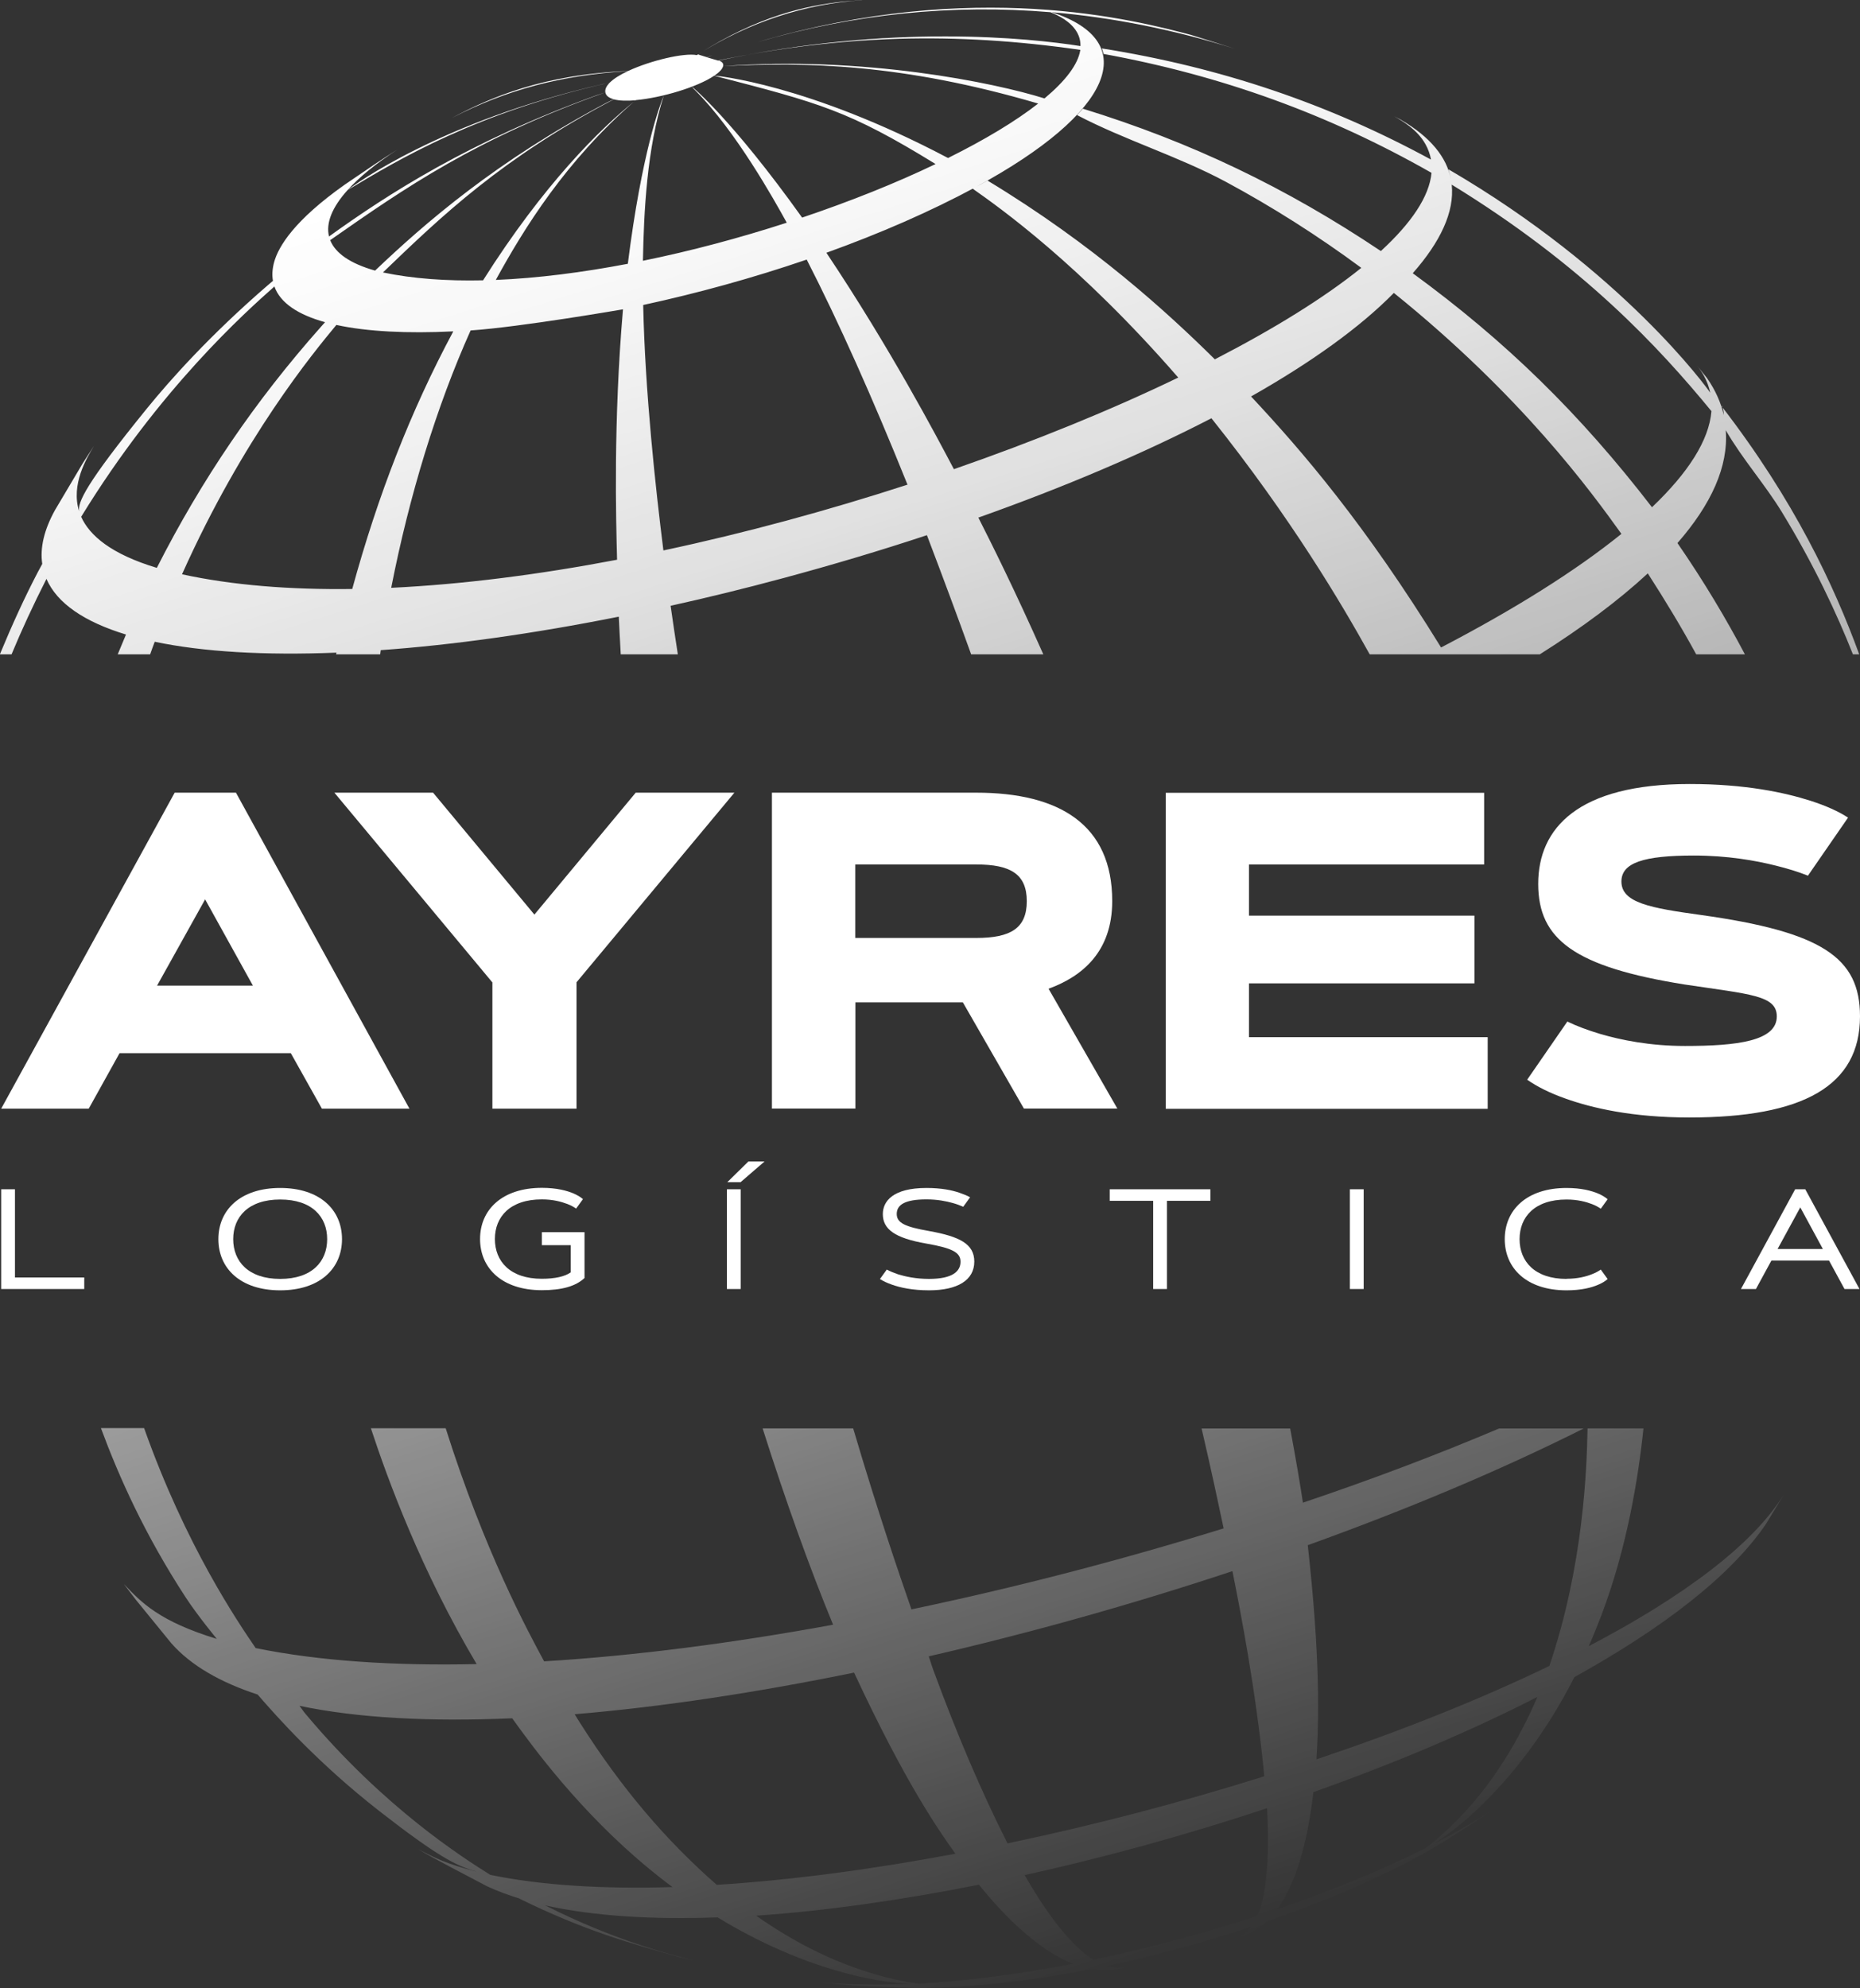 <?xml version="1.0" encoding="UTF-8"?><svg id="Layer_2" xmlns="http://www.w3.org/2000/svg" xmlns:xlink="http://www.w3.org/1999/xlink" viewBox="0 0 141.73 151.49"><rect x="0" y="0" width="141.73" height="151.49" fill="#333333" stroke="none"/><defs><style>.cls-1{fill:#fff;}.cls-2{fill:url(#Gradiente_sem_nome_31);}</style><linearGradient id="Gradiente_sem_nome_31" x1="98.87" y1="158.17" x2="50.79" y2="7.76" gradientTransform="matrix(1, 0, 0, 1, 0, 0)" gradientUnits="userSpaceOnUse"><stop offset=".07" stop-color="#fff" stop-opacity="0"/><stop offset=".16" stop-color="#fff" stop-opacity=".12"/><stop offset=".4" stop-color="#fff" stop-opacity=".43"/><stop offset=".61" stop-color="#fff" stop-opacity=".67"/><stop offset=".78" stop-color="#fff" stop-opacity=".85"/><stop offset=".92" stop-color="#fff" stop-opacity=".96"/><stop offset="1" stop-color="#fff"/></linearGradient></defs><g id="Camada_1"><g><path class="cls-2" d="M131.22,30.93l.07,.21c.04,.16,.05,.32,.06,.49-.22-.96-.64-1.9-1.27-2.81l-.77-.96c.17,.21,.39,.52,.52,.76,.23,.42,.39,.86,.49,1.31-.19-.31-6.69-9.31-19.95-17.03l.04,.14c.07,.24,.11,.42,.15,.62-.33-1.69-1.56-3.22-3.83-4.54l-.49-.26c.66,.38,1.76,1.02,2.38,2.13,.21,.38,.35,.77,.42,1.17-7.83-4.26-16.03-7.03-25.08-8.47l.02,.05q.07,.2,.11,.37c8.99,1.64,17.16,4.6,24.99,9.06-.17,1.81-1.54,3.83-3.86,5.96-7.24-4.85-14.45-8.3-22.71-10.85l-.06,.07c-.17,.19-.21,.24-.38,.42,3.67,1.92,7.67,3.12,11.33,5.08,3.55,1.91,7.03,4.12,10.33,6.56-2.83,2.28-6.64,4.64-11.16,6.97-3.57-3.53-9.23-8.73-17.32-13.62l-.14,.08c-.27,.15-.48,.27-.68,.37,10.34-5.61,12.64-11.03,5.71-13.28,4.65,.4,9.31,1.33,13.97,2.79-1.18-.38-2.37-.75-3.39-1.07-4.23-1.11-16.44-4.32-33,.56,7.38-2.15,14.83-2.91,22.32-2.28,.6,.24,1.55,.7,2.02,1.52,.19,.33,.28,.69,.27,1.06-3.9-.61-14.38-1.72-27.6,1.11-.14-.04-.51-.15-.85-.25,.13-.05,.27-.1,.4-.16-.14,.05-.27,.1-.41,.15-.36-.11-.69-.21-.68-.22,3.91-2.46,8.14-3.85,12.55-4.13h-.07l-1.02,.08-.48,.04c-2.67,.3-6.35,1.04-11.07,4.07-.96-.19-3.5,.4-5.24,1.21-6.42,.26-10.45,1.99-13.41,3.57,4.2-2.16,8.32-3.25,13.39-3.56-.58,.27-1.07,.57-1.38,.88l-.54,.11c-12.36,2.83-18.97,7.71-19.44,8.08,.88-.98,2.15-2.02,3.8-3.09-1.2,.75-2.11,1.37-4.01,2.67-3.85,2.72-5.05,4.71-5.38,5.9-.14,.52-.17,.99-.09,1.43-.12,.1-.28,.24-.4,.34-4.38,3.78-7.42,7.19-9.2,9.38-4.72,5.81-5.28,7.16-5.17,7.84-.64-2.04,.56-4.04,1.13-4.98l-.87,1.35-2.1,3.54c-.84,1.52-1.15,2.89-.97,4.1l-.34,.63c-1,1.91-1.98,4.06-2.89,6.26H.88c.76-1.83,1.64-3.74,2.66-5.75,.8,1.86,2.9,3.28,6.06,4.24-.21,.51-.42,1.01-.63,1.51h2.47c.11-.32,.23-.64,.35-.96,3.66,.77,8.36,1.05,13.85,.83l-.03,.13h3.36c.01-.11,.03-.21,.04-.32,5.46-.39,11.57-1.24,18.14-2.55,.04,.76,.08,1.71,.15,2.87h4.35c-.18-1.18-.37-2.41-.55-3.7,2.8-.62,5.66-1.32,8.59-2.11,3.75-1.01,7.41-2.1,10.94-3.27,1.29,3.39,2.41,6.41,3.37,9.08h5.5c-2.27-5.1-3.9-8.34-4.95-10.42,6.57-2.33,12.6-4.9,17.76-7.57,6.1,7.65,9.94,14.17,12.06,17.99h12.96c3.23-2.04,6.01-4.11,8.23-6.17,1.34,2.08,2.57,4.12,3.69,6.17h3.71c-1.41-2.67-3.1-5.52-5.14-8.48,2.57-2.94,3.9-5.84,3.68-8.61,0,0,0,.02,.01,.03,1.26,2.18,2.95,4.07,4.26,6.21,2.45,4.01,4.2,7.76,5.42,10.85h.48c-1.93-5.28-4.95-11.73-10.48-18.9ZM54.91,5.37c.35-.41,.21-.65-.17-.77,9.49-1.94,17.99-2.18,27.58-.8-.17,1.12-1.15,2.38-2.73,3.7-3.86-1.21-13.79-3.25-24.49-2.46,6.34-.32,13.64-.19,24.01,2.85-1.74,1.36-4.09,2.77-6.87,4.15-10.7-5.65-17.74-6.29-17.81-6.27,.2-.14,.36-.27,.48-.41Zm-6.46,2.26c-2.75,2.2-7.04,6.45-11.64,13.73-2.77,.06-5.35-.12-7.63-.6,4.45-4.28,9.06-8.71,17.59-13.19,.42,.11,1.01,.13,1.68,.07Zm-21.97,6.86c3.94-2.37,9.89-5.94,19.99-8.2-.23,.23-.36,.46-.35,.69,.02,.29,.26,.48,.64,.58l-.56,.28c-8.37,4.43-13.81,9.15-17.62,12.78-1.9-.54-3.03-1.33-3.42-2.32,5.69-3.98,11.08-7.73,20.96-11.26l-.66,.22c-9.69,3.5-15.99,7.59-20.39,10.76-.25-1.02,.23-2.22,1.41-3.53ZM6.19,39.37c5.99-9.77,12.53-15.6,14.72-17.54,.44,1.25,1.8,2.15,3.86,2.72l-.33,.37c-4.99,5.62-9.08,11.63-12.49,18.35-3.49-1.05-5.13-2.47-5.77-3.9Zm20.65,5.51c-4.73,.06-9.11-.28-12.97-1.12,4.66-10.42,9.99-16.86,11.76-19,2.34,.51,5.4,.66,8.91,.49-3.24,6.05-5.75,12.5-7.7,19.63Zm20.18-2.23c-5.93,1.13-11.76,1.88-17.21,2.14,1.37-7,3.46-13.84,6.05-19.61,3.82-.26,11.61-1.61,11.61-1.61-.74,8.59-.53,16.01-.45,19.09Zm-9.24-21.32c2.14-3.91,5.32-9.08,10.66-13.7,1.99-.18,4.72-1,5.98-1.86,8.04,2.08,10.24,2.65,16.87,6.73-3.02,1.45-6.49,2.84-10.17,4.08-5.36-7.5-8.35-9.94-8.38-9.96,.05,.1,.17,.19,.24,.27,3.08,3.08,6,8.32,6.97,10.08-3.55,1.15-7.27,2.15-10.96,2.9,.07-3.7,.3-8.58,1.59-12.59h0c-.27,.64-1.68,4.36-2.74,12.82-3.46,.66-6.88,1.1-10.06,1.23Zm12.77,20.61c-.6-4.76-1.4-12.12-1.54-18.7,4.11-.89,8.34-2.05,12.46-3.46,2.44,4.76,5.05,10.61,7.68,17.15-6.04,1.96-12.34,3.68-18.59,5.01Zm22.13-6.2c-1.33-2.52-4.84-9.19-9.71-16.48,4.03-1.45,7.91-3.13,11.41-5.02-.09,.05-.18,.09-.26,.14,2.02,1.42,8.15,5.75,15.66,14.39-5.09,2.46-10.91,4.83-17.09,6.98Zm37.13,13.6c-5.8-9.41-10.57-14.95-14.48-19.13,4.57-2.59,8.3-5.26,10.88-7.89-.08,.09-.05,.05,0,0,9.75,7.86,15.03,15.14,17.34,18.36-3.5,2.83-8.2,5.77-13.75,8.66Zm16.07-10.69c-5.51-7.15-11.14-12.65-18.23-17.83,2.11-2.39,3.19-4.68,2.97-6.75,10.02,6.14,15.84,12.45,19.79,17.26-.18,2.22-1.78,4.7-4.52,7.31Zm-4.81,86.77c.04-.09,.42-.95,.95-2.33,1.94-5.11,2.81-10.4,3.21-14.25h-4.26c-.06,3.16-.32,10.47-2.91,18.1-5.27,2.55-11.32,4.96-17.75,7.12,.12-1.93,.38-6.42-.52-15.01-.03-.31-.1-.97-.14-1.31,7.56-2.72,14.71-5.72,21.02-8.89h-6.45c-4.69,1.99-9.71,3.89-14.94,5.65-.2-1.33-.52-3.25-.97-5.65h-6.75c.73,3.13,1.25,5.58,1.68,7.61-7.75,2.4-15.81,4.5-23.79,6.17-1-2.88-2.55-7.4-4.44-13.79h-6.9c1.77,5.58,3.6,10.67,5.37,14.96-7.64,1.4-15.09,2.37-22.02,2.79-1.27-2.35-4.55-8.42-7.5-17.76h-5.7c1.3,3.95,3.84,10.87,8.06,17.97-6.28,.14-12-.23-16.84-1.22-1.37-2.01-5.32-7.79-8.5-16.76h-3.29c1.37,3.7,3.32,8.08,6.44,12.87,.94,1.44,2.39,3.19,2.39,3.19-4.35-1.33-5.74-2.75-7.08-4.18l.92,1.21,2.7,3.31c1.49,1.69,3.73,2.97,6.57,3.9,1.5,1.73,4.62,5.25,9.3,8.9,4.34,3.38,5.84,4.17,7.36,4.58h-.04c-2.29-.61-2.99-.97-4.38-1.69,1.53,.9,3.65,1.97,5.22,2.81,.83,.39,1.76,.73,2.75,1.02-.1-.03-.2-.06-.31-.09,5.04,2.47,8.39,3.4,12.28,4.48l1.16,.28c-2.23-.55-6.39-1.68-11.38-4.2-.02-.01-.05-.02-.07-.03,3.66,.82,8.15,1.1,13.16,.92,6.41,3.91,12.06,5,14.74,5.05-2.38,.11-4.67,.09-6.81-.09,2.63,.27,2.97,.28,7.15,.41h.38c4.19-.03,8.65-.56,13.08-1.44,1.11,.17,1.46,.1,2.63-.14l-.13,.02c-.22,.03-.6,.07-1.11-.05-.11-.03-.27-.06-.39-.04-.19,.04-.39,.08-.58,.12,4-.81,7.97-1.89,11.68-3.12-.02,.03-.12,.15-.16,.2-.22,.27-.54,.48-.93,.63l.68-.23,.16-.06c.25-.11,.68-.29,1.18-.71,.07-.05,.19-.17,.26-.23,4.73-1.64,8.99-3.51,12.3-5.37,1.56-.9,2.1-1.26,5.06-3.23-1.38,.92-2.97,1.83-4.72,2.73,2.44-1.48,7.1-5.52,10.73-12.59,.03-.05,.06-.12,.09-.17,6.72-3.72,11.93-7.72,14.61-11.69l1.37-2.26c-2.36,3.86-7.72,7.84-14.86,11.58Zm-27.16-5.7c.57,2.85,1.79,9.03,2.43,15.63-6.37,2-13.02,3.74-19.57,5.11-1.96-3.88-3.86-8.32-5.65-13.2h0c-.1-.26-.24-.74-.35-1.05,7.72-1.78,15.57-3.98,23.13-6.49Zm-56.55,23.14c-2.02-1.27-8.05-5.06-14.1-12.29-.14-.16-.28-.39-.44-.59,4.47,.94,10,1.22,16.21,.95,1.54,2.15,5.18,7.15,10.45,11.48,1.01,.83,1.72,1.35,1.76,1.38-5.25,.16-9.97-.12-13.88-.93Zm17.27,.77c-3.91-3.41-7.31-7.43-10.4-12.3-.13-.21-.3-.47-.44-.71,6.62-.55,13.84-1.65,21.29-3.17,3.93,8.44,6.42,11.97,7.72,13.8-6.32,1.19-12.49,2.01-18.16,2.37Zm41.16,2.37c-8.32,2.72-17.62,4.7-25.82,5.15-1.73-.26-6.51-1.06-12.35-5.18,5.28-.36,11.04-1.18,16.97-2.36,1.18,1.45,2.98,3.5,5.22,4.99,1.1,.73,1.94,1.04,1.95,1.04,0,0,.57-.11,1.55-.31-1.61-1.03-3.37-3.2-5.23-6.45,6.16-1.36,12.43-3.09,18.47-5.1,.3,5.7-.48,7.59-.74,8.23Zm21.3-16.56c-.35,.81-1.09,2.43-2.15,4.18-2.29,3.78-4.66,5.91-6.28,7.19-3.31,1.66-7.18,3.26-11.33,4.68,.1-.12,.49-.66,1.04-1.87,.54-1.18,1.27-3.35,1.7-6.99v-.07c6.15-2.18,11.97-4.64,17.08-7.26-.03,.04-.04,.1-.06,.14Z"/><g><path class="cls-1" d="M22.15,80.25H9.11l-2.35,4.23H.09l13.22-24.08h4.67l13.22,24.08h-6.67l-2.37-4.23Zm-10.18-5.15h7.3l-3.64-6.57-3.66,6.57Z"/><path class="cls-1" d="M43.93,74.86v9.62h-6.41v-9.62l-12.04-14.46h7.52l7.72,9.29,7.72-9.29h7.52l-12.04,14.46Z"/><path class="cls-1" d="M58.82,84.48v-24.08h15.57c6.33,0,10.36,2.43,10.36,8.26,0,3.86-2.28,5.74-4.85,6.68l5.24,9.13h-7.12l-4.65-8.09h-8.19v8.09h-6.35Zm6.35-18.62v5.61h9.22c2.62,0,3.85-.74,3.85-2.8s-1.23-2.8-3.85-2.8h-9.22Z"/><path class="cls-1" d="M112.35,69.76v5.17h-17.18v4.1h18.19v5.46h-24.53v-24.08h24.26v5.46h-17.92v3.9h17.18Z"/><path class="cls-1" d="M137.75,66.72c-.72-.29-1.54-.54-2.43-.76-1.55-.39-3.69-.77-6.25-.77-3.83,0-5.52,.55-5.52,1.98,0,1.63,2.23,2.02,6.06,2.55,9.22,1.29,12.12,3.24,12.12,7.72,0,5.31-4.33,7.71-13,7.71-4.35,0-7.42-.72-9.44-1.44-1.19-.42-2.17-.91-2.92-1.44l3.06-4.43c.72,.35,1.56,.66,2.49,.94,1.6,.47,3.8,.92,6.48,.92,3.96,0,6.99-.37,6.99-2.25,0-1.61-2-1.68-7-2.43-8.41-1.34-11.18-3.43-11.18-7.67s3.02-7.61,11.54-7.61c4.25,0,7.24,.65,9.22,1.28,1.14,.37,2.1,.79,2.85,1.28l-3.06,4.43Z"/></g><g><path class="cls-1" d="M1.14,97.34H6.42v.88H.09v-7.6H1.14v6.72Z"/><path class="cls-1" d="M16.64,94.42c0-2.23,1.68-3.9,4.71-3.9s4.71,1.67,4.71,3.9-1.68,3.9-4.71,3.9-4.71-1.67-4.71-3.9Zm8.29,0c0-1.7-1.15-3.02-3.58-3.02s-3.58,1.33-3.58,3.02,1.15,3.03,3.58,3.03,3.58-1.33,3.58-3.03Z"/><path class="cls-1" d="M41.29,97.44c.99,0,1.76-.17,2.2-.49v-2.07h-2.2v-.99h3.25v3.49c-.68,.64-1.75,.93-3.25,.93-3.03,0-4.71-1.67-4.71-3.9s1.68-3.9,4.71-3.9c1.14,0,1.92,.22,2.42,.43,.29,.13,.53,.27,.71,.43l-.52,.72c-.19-.13-.41-.25-.67-.35-.45-.17-1.09-.35-1.94-.35-2.43,0-3.58,1.33-3.58,3.02s1.15,3.03,3.58,3.03Z"/><path class="cls-1" d="M55.39,90.62h1.05v7.6h-1.05v-7.6Zm1.64-2.12h1.23l-1.83,1.58h-1.01l1.61-1.58Z"/><path class="cls-1" d="M73.39,91.95c-.23-.1-.49-.2-.78-.28-.49-.14-1.19-.28-2.01-.28-1.66,0-2.27,.42-2.27,1.11s.64,.98,2.46,1.3c2.33,.42,3.45,.98,3.45,2.33,0,1.42-1.28,2.19-3.45,2.19-1.27,0-2.2-.21-2.82-.43-.37-.13-.67-.27-.92-.43l.52-.72c.25,.13,.54,.25,.86,.36,.56,.17,1.35,.35,2.36,.35,1.85,0,2.4-.61,2.4-1.31s-.6-1.03-2.59-1.38c-2.44-.42-3.33-1.11-3.33-2.25,0-.97,.76-1.99,3.33-1.99,1.12,0,1.94,.17,2.49,.36,.32,.11,.6,.22,.83,.35l-.52,.72Z"/><path class="cls-1" d="M92.23,90.62v.88h-3.31v6.72h-1.05v-6.72h-3.31v-.88h7.67Z"/><path class="cls-1" d="M102.86,90.62h1.05v7.6h-1.05v-7.6Z"/><path class="cls-1" d="M119.37,97.44c.85,0,1.49-.17,1.94-.35,.26-.1,.48-.22,.67-.35l.52,.72c-.18,.16-.42,.31-.71,.43-.5,.22-1.28,.43-2.42,.43-3.03,0-4.71-1.67-4.71-3.9s1.68-3.9,4.71-3.9c1.14,0,1.92,.22,2.42,.43,.29,.13,.53,.27,.71,.43l-.52,.72c-.19-.13-.41-.25-.67-.35-.44-.17-1.09-.35-1.94-.35-2.43,0-3.58,1.33-3.58,3.02s1.15,3.03,3.58,3.03Z"/><path class="cls-1" d="M139.38,96.05h-4.4l-1.18,2.17h-1.14l4.13-7.6h.77l4.13,7.6h-1.14l-1.18-2.17Zm-3.93-.88h3.45l-1.72-3.17-1.73,3.17Z"/></g></g></g></svg>